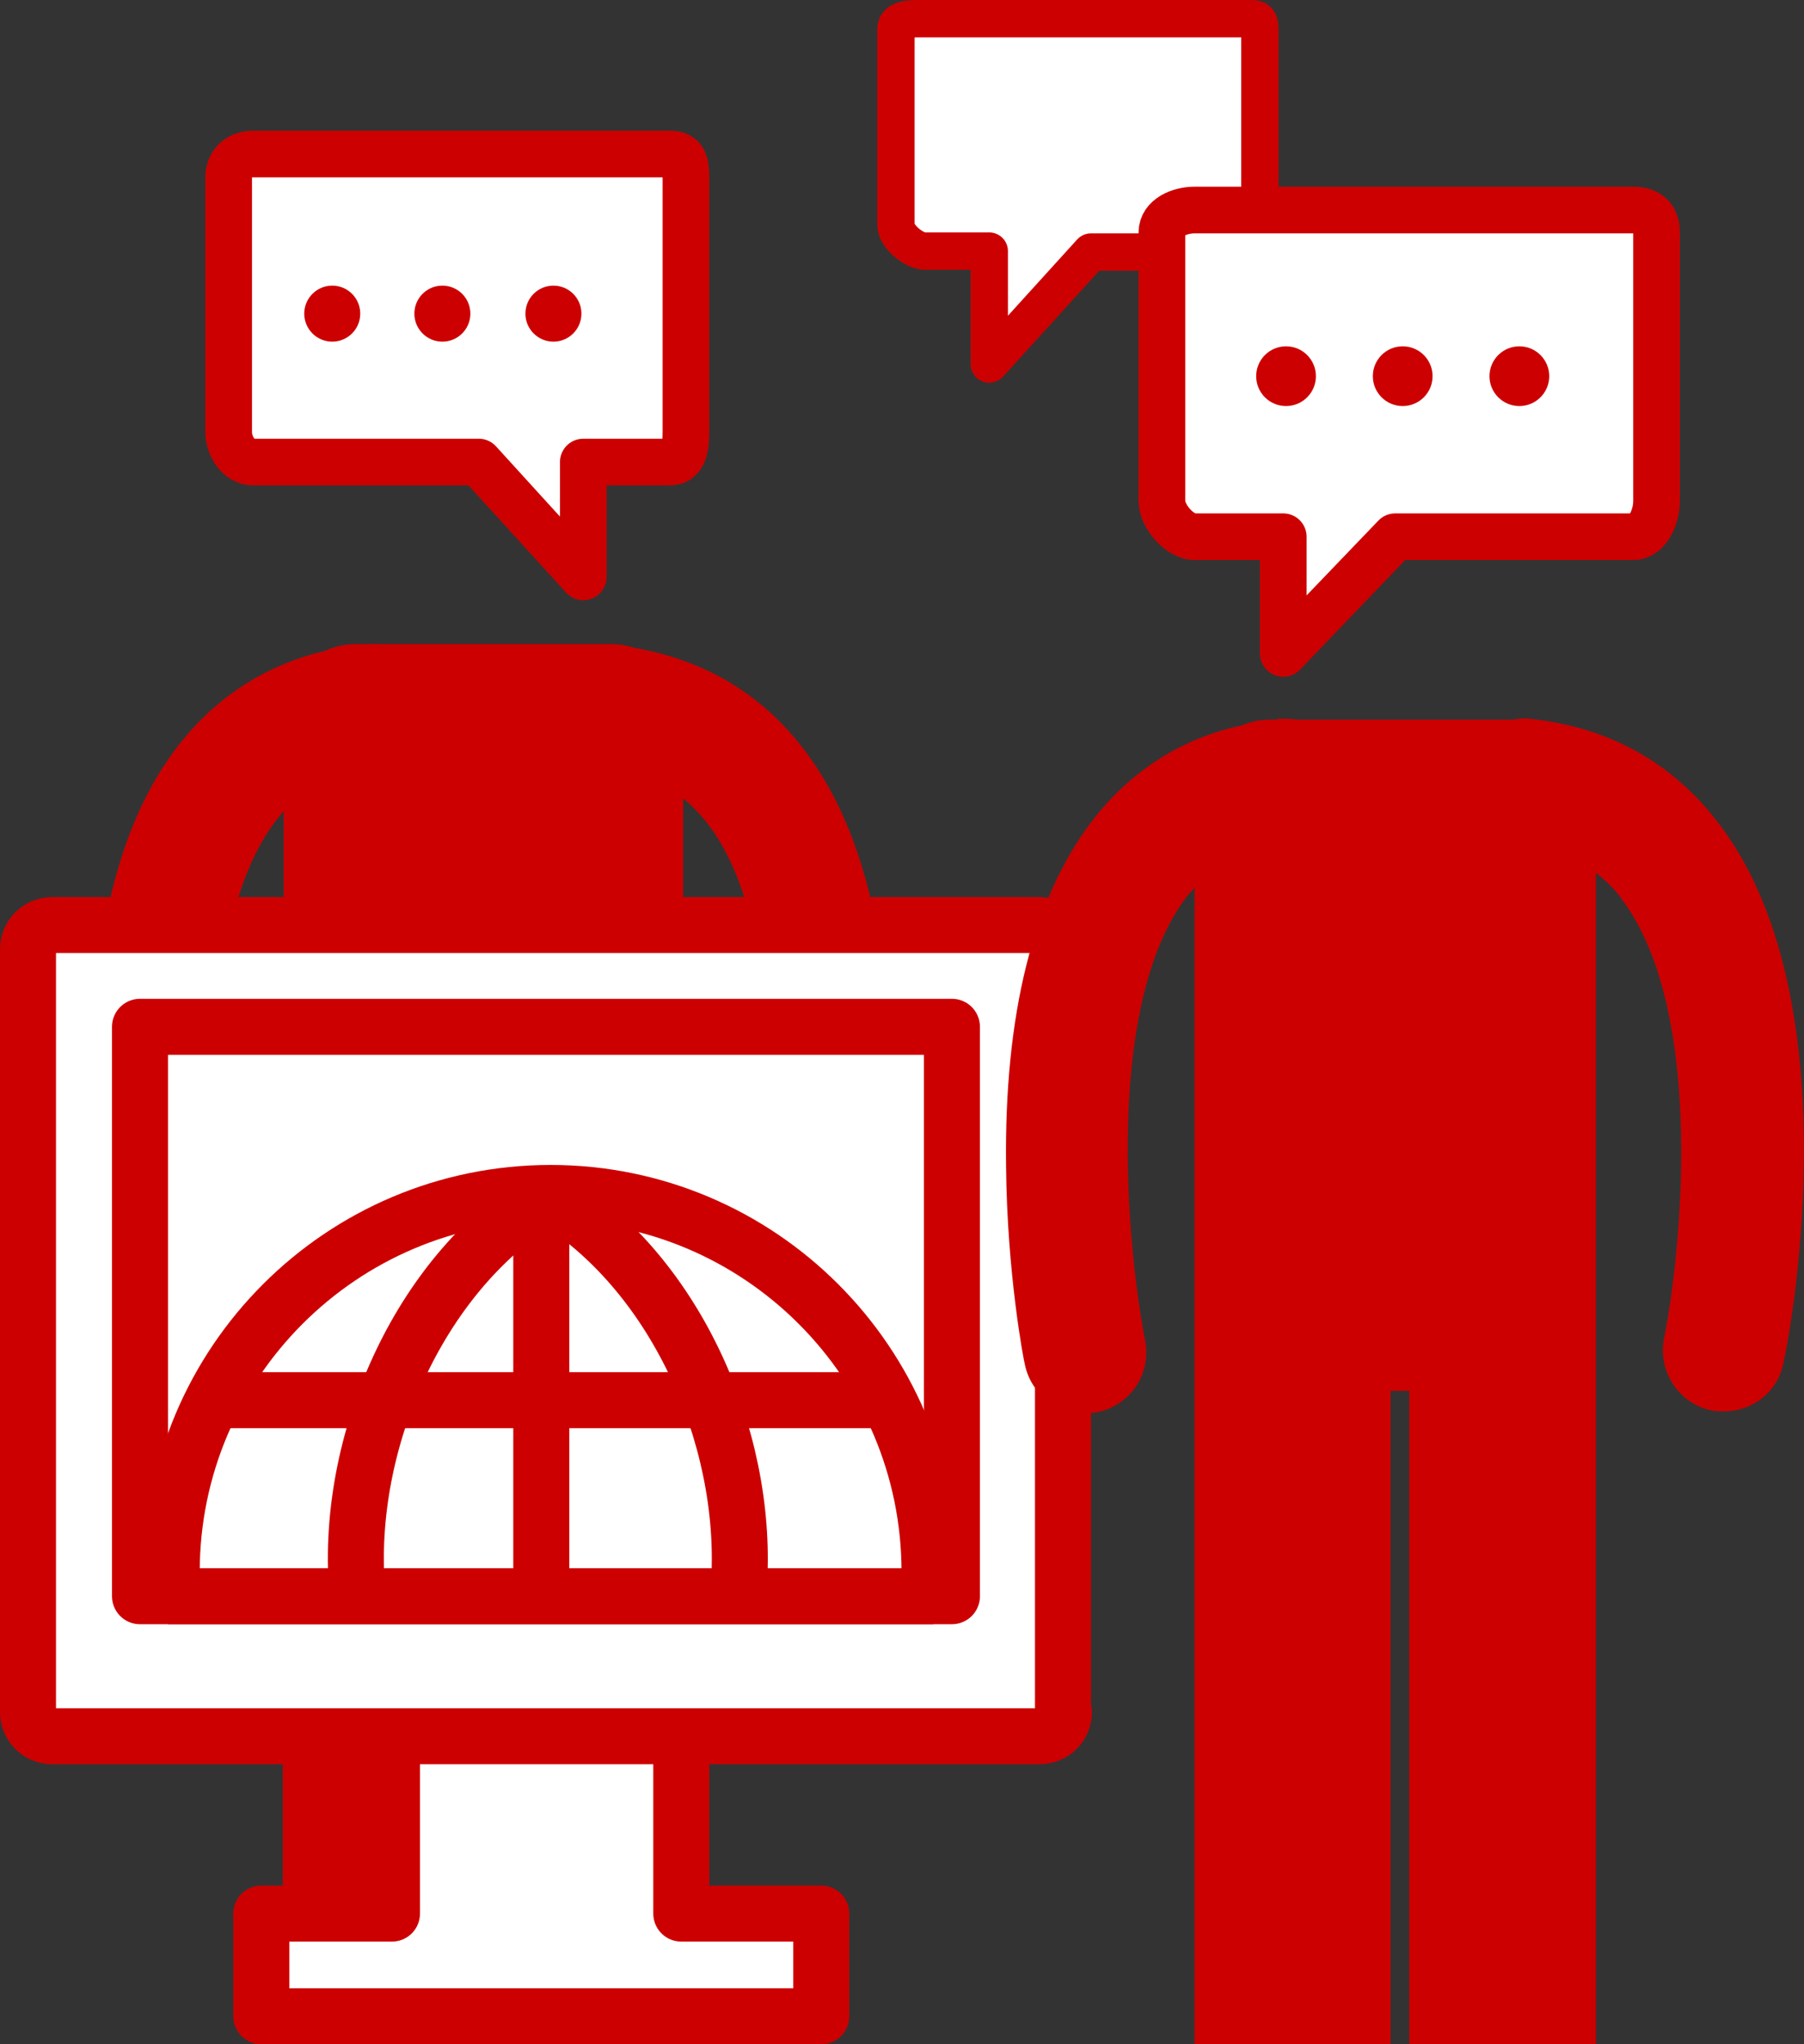 <?xml version="1.0" encoding="utf-8"?>
<!-- Generator: Adobe Illustrator 22.1.0, SVG Export Plug-In . SVG Version: 6.00 Build 0)  -->
<svg version="1.1" id="Layer_1" xmlns="http://www.w3.org/2000/svg" xmlns:xlink="http://www.w3.org/1999/xlink" x="0px" y="0px"
	 width="193.3px" height="219px" viewBox="0 0 193.3 219" style="enable-background:new 0 0 193.3 219;" xml:space="preserve">
<rect x="0" y="0" width="193.3" height="219" fill="#333333" stroke="none"/>
<style type="text/css">
	.st0{fill:#FFFFFF;stroke:#CC0000;stroke-width:4;stroke-linecap:round;stroke-linejoin:round;}
	.st1{fill:#CC0000;}
	.st2{fill:#FFFFFF;stroke:#CC0000;stroke-width:5;stroke-linecap:round;stroke-linejoin:round;}
	.st3{fill:#FFFFFF;stroke:#CC0000;stroke-width:6;stroke-linecap:round;stroke-linejoin:round;}
	.st4{fill:#FFFFFF;stroke:#CC0000;stroke-width:6;}
	.st5{fill:none;stroke:#CC0000;stroke-width:6;}
</style>
<path class="st0" d="M133.5,2H99.1C97.9,2,96,1.9,96,3.1v21c0,1.2,1.9,2.8,3.1,2.8h6.9V39l10.9-12h16.6c1.2,0,1.5-1.7,1.5-2.8v-21
	C135,1.9,134.6,2,133.5,2z"/>
<path class="st1" d="M73.2,133.3c0,4.3-3.5,7.7-7.7,7.7H38.1c-4.3,0-7.7-3.5-7.7-7.7V76.7c0-4.3,3.5-7.7,7.7-7.7h27.4
	c4.3,0,7.7,3.5,7.7,7.7V133.3z M50.5,210.7v-89c0-5.6-4.5-10.1-10.1-10.1s-10.1,4.5-10.1,10.1v89H50.5z M73.2,210.7v-89
	c0-5.6-4.5-10.1-10.1-10.1S53,116.1,53,121.7v89H73.2z M18.3,143.3c-3.1,0-5.8-2.2-6.4-5.3c-0.1-0.4-1.9-9.7-2-21.2
	C9.7,100.6,12.7,88.2,19,80c5-6.5,12-10.3,20.5-11c3.6-0.3,6.8,2.4,7.1,6s-2.4,6.8-6,7.1c-4.8,0.4-8.3,2.2-11.1,5.9
	c-9,11.9-6.4,38.4-4.6,47.6c0.7,3.6-1.6,7-5.2,7.7C19.2,143.2,18.7,143.3,18.3,143.3z M86.8,143.3c-0.4,0-0.9,0-1.3-0.1
	c-3.5-0.7-5.8-4.2-5.1-7.7c1.8-8.9,4.5-34.8-4.3-46.9c-2.8-3.8-6.6-6-11.6-6.5c-3.6-0.4-6.2-3.6-5.8-7.2s3.6-6.2,7.2-5.8
	c8.7,1,15.7,4.9,20.7,11.8c14.1,19.3,6.9,55.7,6.6,57.2C92.6,141.1,89.8,143.3,86.8,143.3z"/>
<path class="st2" d="M27.1,16.5h44.7c1.5,0,1.7,1,1.7,2.5v27.3c0,1.5-0.2,3.2-1.7,3.2h-9.3v12.3L51.3,49.5H27.1
	c-1.5,0-2.6-1.7-2.6-3.2V19C24.5,17.5,25.6,16.5,27.1,16.5z"/>
<g>
	<circle class="st1" cx="35.6" cy="33.6" r="3"/>
	<circle class="st1" cx="47.4" cy="33.6" r="3"/>
	<circle class="st1" cx="59.3" cy="33.6" r="3"/>
</g>
<g>
	<path class="st3" d="M114,183.4c0,1.5-1.2,2.6-2.6,2.6H5.6c-1.5,0-2.6-1.2-2.6-2.6v-81.7c0-1.5,1.2-2.6,2.6-2.6h105.7
		c1.5,0,2.6,1.2,2.6,2.6v81.7H114z M73,205v-19H42v19H28v11h60v-11H73z M15,110h87v61H15V110z"/>
	<path class="st4" d="M18.4,168.4c0-22.4,18.2-40.6,40.6-40.6s40.6,18.2,40.6,40.6 M18,171h82"/>
	<g>
		<path class="st5" d="M38.2,169.4c-0.9-15.5,6.9-33.4,20.7-41.5 M79.2,169.4c0.9-15.5-6.9-33.4-20.7-41.5"/>
	</g>
	<path class="st5" d="M58,129v41"/>
	<path class="st4" d="M23,150h72"/>
</g>
<path class="st1" d="M184.6,88.8c-5-6.9-12-10.9-20.7-11.8c-0.6-0.1-1.2,0-1.8,0.1H139c-0.5-0.1-1-0.1-1.6-0.1c-0.2,0-0.5,0-0.7,0.1
	H136c-1,0-2,0.2-2.9,0.6c-6.6,1.4-12.1,5-16.2,10.4c-6.2,8.2-9.3,20.6-9.1,36.8c0.1,11.5,1.9,20.9,2,21.2c0.6,3.1,3.3,5.3,6.4,5.3
	c0.4,0,0.8,0,1.3-0.1c3.6-0.7,5.9-4.1,5.2-7.7c-1.8-9.2-4.6-35.7,4.5-47.6c0.3-0.4,0.8-0.7,0.8-1.1V219h21v-70h2v70h20V93.5
	c1,0.8,2.1,1.8,2.9,3c8.9,12.1,6.2,38,4.4,46.9c-0.7,3.5,1.6,7,5.1,7.7c0.4,0.1,0.9,0.1,1.3,0.1c3.1,0,5.8-2.1,6.4-5.2
	C191.5,144.5,198.7,108.1,184.6,88.8z"/>
<path class="st2" d="M175,22.5h-47c-1.6,0-3.5,0.8-3.5,2.4v28.8c0,1.6,1.9,3.8,3.5,3.8h9.5V70l12-12.5H175c1.6,0,2.5-2.2,2.5-3.8
	V24.9C177.5,23.3,176.6,22.5,175,22.5z"/>
<g>
	<circle class="st1" cx="137.8" cy="40.3" r="3.2"/>
	<circle class="st1" cx="150.3" cy="40.3" r="3.2"/>
	<circle class="st1" cx="162.8" cy="40.3" r="3.2"/>
</g>
</svg>
